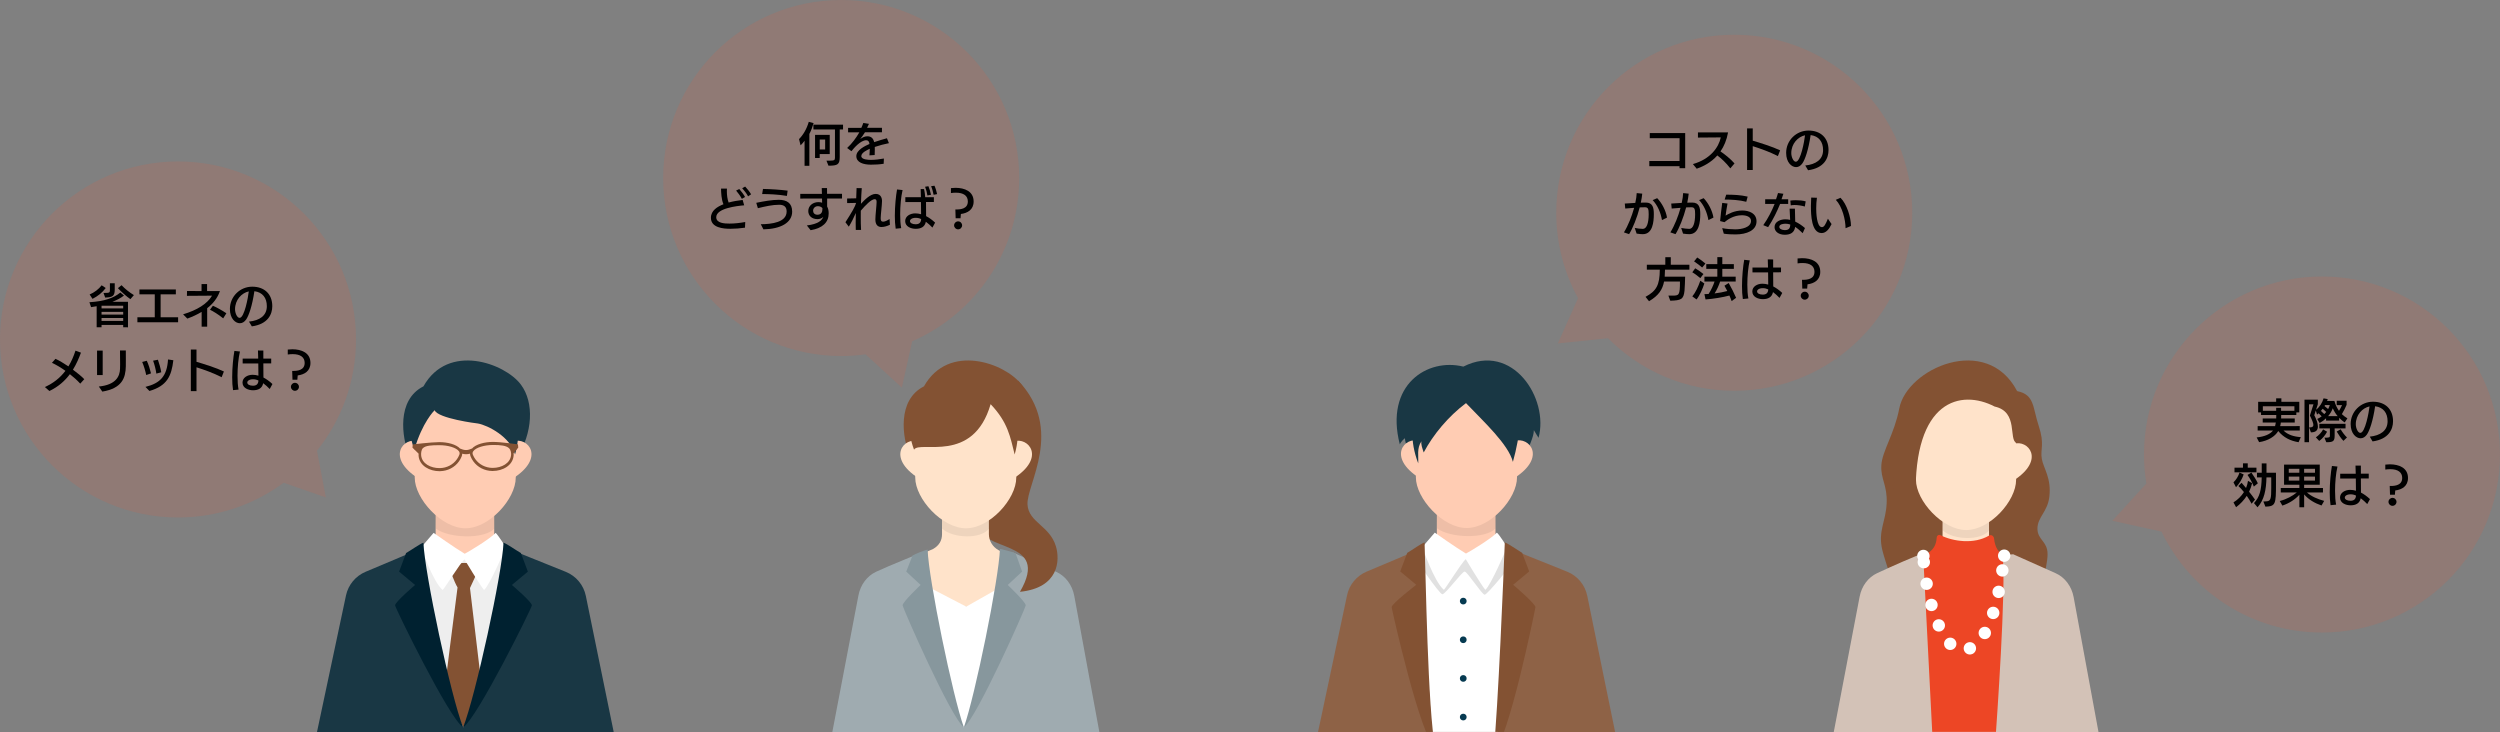 <?xml version="1.0" encoding="utf-8"?>
<!-- Generator: Adobe Illustrator 24.2.1, SVG Export Plug-In . SVG Version: 6.00 Build 0)  -->
<!DOCTYPE svg PUBLIC "-//W3C//DTD SVG 1.1//EN" "http://www.w3.org/Graphics/SVG/1.1/DTD/svg11.dtd">
<svg version="1.1" id="レイヤー_1" xmlns:x="http://ns.adobe.com/Extensibility/1.0/" xmlns:i="http://ns.adobe.com/AdobeIllustrator/10.0/" xmlns:graph="http://ns.adobe.com/Graphs/1.0/"
	 xmlns="http://www.w3.org/2000/svg" xmlns:xlink="http://www.w3.org/1999/xlink" x="0px" y="0px" viewBox="0 0 807.52 236.44"
	 style="enable-background:new 0 0 807.52 236.44;" xml:space="preserve">
<rect x="0" y="0" width="807.52" height="236.44" fill="#808080" stroke="none"/>
<style type="text/css">
	.st0{opacity:0.15;fill:#EF583A;}
	.st1{fill:#FFCCB3;}
	.st2{opacity:0.07;}
	.st3{fill:#193744;}
	.st4{fill:#EEEEEE;}
	.st5{fill:#835233;}
	.st6{fill:#FFFFFF;}
	.st7{fill:#002130;}
	.st8{fill:#8E6246;}
	.st9{opacity:0.12;}
	.st10{fill:#063A51;}
	.st11{clip-path:url(#SVGID_2_);fill:#835233;}
	.st12{fill:#9FABB0;}
	.st13{fill:#FFE3CA;}
	.st14{fill:#87979D;}
	.st15{fill:#D3C2B7;}
	.st16{fill:#ED4625;}
	.st17{fill:none;stroke:#FFFFFF;stroke-width:4;stroke-linecap:round;stroke-linejoin:round;}
	.st18{fill:none;stroke:#FFFFFF;stroke-width:4;stroke-linecap:round;stroke-linejoin:round;stroke-dasharray:0,7.031;}
</style>
<path class="st0" d="M102.38,145.58c7.89-9.84,12.62-22.33,12.62-35.93c0-31.76-25.74-57.5-57.5-57.5S0,77.89,0,109.65
	s25.74,57.5,57.5,57.5c12.78,0,24.58-4.17,34.12-11.22l13.64,4.75L102.38,145.58z"/>
<path class="st0" d="M329.21,57.5c0-31.76-25.74-57.5-57.5-57.5s-57.5,25.74-57.5,57.5c0,31.76,25.74,57.5,57.5,57.5
	c2.67,0,5.3-0.2,7.87-0.55l11.73,10.76l3.33-14.97C314.98,101.38,329.21,81.1,329.21,57.5z"/>
<path class="st0" d="M560.18,11.22c-31.76,0-57.5,25.74-57.5,57.5c0,10,2.56,19.4,7.04,27.59l-6.53,14.62l16.2-1.68
	c10.42,10.48,24.84,16.97,40.78,16.97c31.76,0,57.5-25.74,57.5-57.5S591.94,11.22,560.18,11.22z"/>
<path class="st0" d="M750.02,89.31c-31.76,0-57.5,25.74-57.5,57.5c0,3.2,0.27,6.33,0.77,9.39l-10.99,12.01l15.87,3.5
	c9.28,19.29,29.01,32.6,51.84,32.6c31.76,0,57.5-25.74,57.5-57.5C807.52,115.05,781.78,89.31,750.02,89.31z"/>
<g>
	<g>
		<path class="st1" d="M174.24,182.54l1,10.53l-50.07-0.62l0.89-9.72l10.93-5.07c2.31-1.07,3.72-3.01,3.72-5.1v-10.79h18.93v10.75
			c0,2.12,1.45,4.07,3.8,5.14L174.24,182.54z"/>
		<path class="st2" d="M140.45,160.23l0.33,10.53c4.35,3.16,15.5,3.45,18.85,0.05c0.11-3.26,0-9.72,0-9.72"/>
		<g>
			<path class="st3" d="M136.78,124.79c7.93-14.15,26.26-7.5,31.45-0.59c4.44,5.92,3.77,15.64-1.18,23.63
				c-4.53,0.62-33.78,2.01-34.9-0.73C129.78,141.28,128.05,129.21,136.78,124.79z"/>
			<path class="st1" d="M135.04,142.56c-4.68-1.52-10.57,5.18,0.1,11.99"/>
			<path class="st1" d="M165.78,142.56c4.68-1.52,10.57,5.18-0.1,11.99"/>
			<path class="st1" d="M133.96,139.38c0,0,0,12.36,0,14.9c0,6.82,8.67,16.36,16.38,16.36s16.25-9.45,16.25-16.36
				c0-2.27,0-12.41,0-14.9c0-8.18-7.9-15.13-16.25-15.13C143.66,124.25,133.96,129.84,133.96,139.38z"/>
			<path class="st3" d="M140.39,132.5c1.02,2.66,13.7,4.29,13.97,4.29c3.2,0.55,10.57,4.36,12,10.02c1.16-4.16,1.02-6.48,0.89-9.2
				c-0.14-2.73-4.84-13.91-15.88-13.91c-11.04,0-23.04,7.02-17.52,21.54C136.37,136.45,140.26,132.63,140.39,132.5z"/>
		</g>
		<path class="st3" d="M149.4,179.95c0,0-13.98-2.63-14.36-2.44c-2.69,1.19-11.3,4.81-16.95,7.18c-3.23,1.36-5.6,4.21-6.33,7.64
			l-9.37,44.11h95.84l-9-43.96c-0.72-3.52-3.16-6.44-6.49-7.78l-15.39-6.19L149.4,179.95z"/>
		<path class="st4" d="M150.45,179.95l-15.22-2.97c0,0,2.11,33.51,14.36,57.97c7.28-13.64,16.85-43.42,14.36-57.68
			C155.52,179.19,150.45,179.95,150.45,179.95z"/>
		<path class="st5" d="M144.92,182.95c0,0,1.87,5.22,2.87,6.8c-0.67,4.79-4.21,33.22-4.21,33.22l6.05,11.97l6.11-11.97l-3.93-33.03
			l3.26-7.08C152.12,181.53,147.79,181.41,144.92,182.95z"/>
		<path class="st6" d="M136.04,176.79l4.02-4.67c0,0,6.89,4.88,10.05,6.75c1.47-0.75,8.26-4.88,9.98-6.75
			c0.88,0.76,3.3,4.67,3.3,4.67s-5.31,12.49-7.04,13.79c-1.36-1.6-6.32-9.91-6.32-9.91c-1.44,1.29-6.15,8.98-7.04,9.91
			C139.85,188,136.04,176.79,136.04,176.79z"/>
		<path class="st7" d="M136.77,175.28c0.37,9.71,8.8,49.49,12.82,59.68c-4.74-3.3-21.83-38.39-21.97-39.4s6.46-6.61,6.46-6.61
			l-5.17-4.31l2.26-6C133.03,177.55,135.49,175.77,136.77,175.28z"/>
		<path class="st7" d="M162.64,175.28c-0.37,9.71-9.03,49.49-13.05,59.68c4.74-3.3,22.07-38.39,22.21-39.4
			c0.14-1.01-6.46-6.61-6.46-6.61l5.17-4.31l-2.26-6C166.39,177.55,163.92,175.77,162.64,175.28z"/>
		<path class="st5" d="M167.4,144.57l-0.09-1.04c0,0-5.57-0.8-8.13-0.79c-2.5,0.01-5.51,0.7-6.78,2.21l-0.04-0.06
			c-0.72,0.35-1.33,0.48-1.83,0.48c-0.5,0-1.11-0.12-1.83-0.47l-0.03,0.07c-1.28-1.5-4.29-2.17-6.79-2.16
			c-2.56,0.01-8.54,0.73-8.54,0.73l-0.12,1.04l1.99,1.96c-0.02,0.22-0.03,0.44-0.01,0.66c0.27,3.29,3.61,5.01,6.76,5
			c0.09,0,0.17,0,0.26-0.01c0.59-0.02,1.17-0.1,1.72-0.24c2.37-0.6,4.25-2.23,5.16-4.48c0.13-0.31,0.19-0.62,0.19-0.92
			c0.46,0.12,0.88,0.17,1.26,0.17c0.38,0,0.8-0.06,1.26-0.18c0,0.3,0.07,0.61,0.2,0.92c0.93,2.24,2.82,3.86,5.19,4.44
			c0.56,0.14,1.14,0.22,1.73,0.23c0.09,0,0.17,0,0.26,0c3.15-0.01,6.47-1.75,6.72-5.04c0.02-0.23,0.01-0.45-0.02-0.66L167.4,144.57z
			 M148.36,146.93c-0.82,2.03-2.52,3.51-4.64,4.05c-0.5,0.13-1.03,0.2-1.56,0.22l-0.23,0c-2.76,0.01-5.67-1.41-5.9-4.15
			c-0.06-0.67,0.06-1.76,0.52-2.24c0.92-0.95,2.95-1,5.31-1.01c2.87-0.01,5.55,0.81,6.37,1.95
			C148.5,146.12,148.54,146.49,148.36,146.93z M159.21,151.13l-0.23,0c-0.53-0.01-1.06-0.08-1.56-0.21
			c-2.13-0.52-3.83-1.99-4.67-4.01c-0.18-0.43-0.14-0.81,0.13-1.18c0.82-1.15,3.49-1.99,6.36-2c2.35-0.01,4.33,0.16,5.25,1.11
			c0.47,0.47,0.65,1.42,0.6,2.1C164.87,149.68,161.97,151.12,159.21,151.13z"/>
	</g>
	<g>
		<path class="st1" d="M497.68,182.46l1.01,10.55l-50.14-0.62l0.89-9.73l10.94-5.08c2.31-1.07,3.73-3.01,3.73-5.11v-10.81h18.95
			v10.77c0,2.12,1.45,4.08,3.8,5.14L497.68,182.46z"/>
		<path class="st2" d="M463.84,160.13l0.34,10.55c4.36,3.16,15.52,3.45,18.87,0.05c0.11-3.26,0-9.73,0-9.73"/>
		<g>
			<path class="st3" d="M472.67,118.42c-11.5-2.88-25.5,5.75-20.52,25.12c0.38-0.96,1.63-2.01,1.63-2.01
				c0.46,4.1,3.74,9.01,3.74,9.01s34.8-1.01,35.44-3.56c0.64-2.55,2.49-5.68,2.49-8.04c0.73,1.27,1.16,1.88,1.51,2.49
				C500.42,128.68,488.51,110.37,472.67,118.42z"/>
			<path class="st1" d="M458.43,142.43c-4.68-1.53-10.59,5.19,0.1,12.01"/>
			<path class="st1" d="M489.21,142.43c4.68-1.53,10.59,5.19-0.1,12.01"/>
			<path class="st1" d="M457.34,139.24c0,0,0,12.38,0,14.93c0,6.83,8.68,16.38,16.4,16.38c7.72,0,16.27-9.47,16.27-16.38
				c0-2.28,0-12.42,0-14.93c0-8.19-7.91-15.15-16.27-15.15C467.06,124.09,457.34,129.69,457.34,139.24z"/>
			<path class="st3" d="M459.87,146.15c3.06-5.79,7.98-11.67,13.66-15.94c5.66,5.94,13.71,13.32,15.15,18.98
				c1.16-4.16,2.14-9,2-11.73c-0.14-2.73-4.85-13.82-15.9-13.92c-15.24-0.14-22.21,11.59-16.68,26.13c0.14-2.3-0.53-4.91,1.05-7.14
				C458.93,143.54,459.4,144.71,459.87,146.15z"/>
		</g>
		<path class="st8" d="M472.8,179.88c0,0-14-2.64-14.38-2.44c-2.69,1.19-11.32,4.81-16.98,7.19c-3.24,1.36-5.61,4.22-6.33,7.65
			l-9.38,44.18h95.97l-9.01-44.02c-0.72-3.52-3.16-6.45-6.5-7.79l-15.41-6.19L472.8,179.88z"/>
		<path class="st6" d="M473.85,179.88l-15.24-2.97l3.85,59.5h21.36c0,0,5.08-50.52,3.56-59.21
			C478.93,179.11,473.85,179.88,473.85,179.88z"/>
		<path class="st9" d="M456.7,179.73c0,0,8.2,12.22,9.2,12.22s6.33-7.33,7.19-7.33c0.86,0,5.61,7.48,6.47,7.48
			c0.86,0,8.63-9.64,9.06-10.35s-3.16-5.75-3.16-5.75l-11.61,3.88L463.03,177L456.7,179.73z"/>
		<path class="st6" d="M459.42,176.71l4.03-4.67c0,0,6.9,4.89,10.07,6.76c1.47-0.76,8.27-4.89,9.99-6.76
			c0.88,0.76,3.31,4.67,3.31,4.67s-5.32,12.51-7.05,13.81c-1.37-1.61-6.33-9.92-6.33-9.92c-1.44,1.29-6.16,8.99-7.05,9.92
			C463.23,187.93,459.42,176.71,459.42,176.71z"/>
		<circle class="st10" cx="472.64" cy="194.16" r="1.08"/>
		<circle class="st10" cx="472.64" cy="206.65" r="1.08"/>
		<circle class="st10" cx="472.64" cy="219.14" r="1.08"/>
		<circle class="st10" cx="472.64" cy="231.62" r="1.08"/>
		<g>
			<defs>
				<rect id="SVGID_1_" x="448.54" y="173.16" width="48.28" height="63.25"/>
			</defs>
			<clipPath id="SVGID_2_">
				<use xlink:href="#SVGID_1_"  style="overflow:visible;"/>
			</clipPath>
			<path class="st11" d="M460.15,175.19c0.37,9.72,1.01,54.44,3.45,66.38c-4.75-3.31-13.95-44.44-14.09-45.44
				c-0.14-1.01,7.95-7.24,7.95-7.24l-5.18-4.31l2.27-6C456.41,177.47,458.87,175.68,460.15,175.19z"/>
			<path class="st11" d="M486.06,175.19c-0.37,9.72-2.18,53.87-3.62,67.68c4.75-3.31,13.37-45.73,13.52-46.74
				c0.14-1.01-7.2-7.24-7.2-7.24l5.18-4.31l-2.27-6C489.81,177.47,487.34,175.68,486.06,175.19z"/>
		</g>
	</g>
	<g>
		<path class="st12" d="M311.15,179.95c0,0-12.88-1.84-13.23-1.65c-2.42,1.19-9.87,4.02-14.95,6.39c-2.91,1.36-5.04,4.21-5.69,7.64
			l-8.43,44.11h86.25l-8.1-43.96c-0.65-3.52-2.84-6.44-5.84-7.78l-13.85-6.19L311.15,179.95z"/>
		<path class="st5" d="M328.87,122.94c15.08,15.8,2.58,33.61,3.02,40.07c0.39,5.8,7.18,6.75,9.19,13.5
			c1.32,4.44,1.01,13.36-11.63,14.65c10.2-17.52-13.21-12.21-13.79-22.26"/>
		<path class="st13" d="M325.71,179.45l-3.3,16.8l-22.69-0.5l-2.23-16.73l3.95-1.72c1.85-1.07,2.84-2.65,2.84-4.74v-10.79h15.14
			v10.75c0,2.12,1.16,4.07,3.04,5.14L325.71,179.45z"/>
		<path class="st6" d="M312.1,195.94l-13.7-7.11c0,0,1.9,27.34,12.93,46.13c6.55-10.48,12.93-45.91,12.93-45.91L312.1,195.94z"/>
		<path class="st14" d="M299.63,177.51c0.33,9.71,8.08,47.25,11.7,57.44c-4.27-3.3-19.65-38.39-19.78-39.4
			c-0.13-1.01,5.82-6.61,5.82-6.61l-4.65-4.31l2.04-5.21C296.06,178.78,298.05,177.94,299.63,177.51z"/>
		<path class="st14" d="M322.99,177.3c-0.33,9.71-8.04,47.46-11.66,57.66c4.27-3.3,19.86-38.39,19.99-39.4s-5.82-6.61-5.82-6.61
			l4.65-4.31l-2.07-5.84C326.65,178.04,324.28,177.66,322.99,177.3z"/>
		<path class="st2" d="M304.07,160.23l0.27,10.53c3.48,3.16,12.4,3.45,15.08,0.05c0.09-3.26,0-9.72,0-9.72"/>
		<path class="st5" d="M298.45,124.79c7.93-14.15,26.26-7.5,31.45-0.59c4.44,5.92,4.22,17.31-0.73,25.31
			c-4.53,0.62-34.23,0.34-35.35-2.4C291.44,141.28,289.72,129.21,298.45,124.79z"/>
		<path class="st13" d="M296.71,142.56c-4.68-1.52-10.57,5.18,0.1,11.99"/>
		<path class="st13" d="M327.45,142.56c4.68-1.52,10.57,5.18-0.1,11.99"/>
		<path class="st13" d="M295.63,139.38c0,0,0,12.36,0,14.9c0,6.82,8.67,16.36,16.38,16.36s16.25-9.45,16.25-16.36
			c0-2.27,0-12.41,0-14.9c0-8.18-7.9-15.13-16.25-15.13C305.33,124.25,295.63,129.84,295.63,139.38z"/>
		<path class="st5" d="M319.98,130.55c5.65,5.94,6.33,10.6,7.77,16.26c1.16-4.16,1.02-6.48,0.89-9.2
			c-0.14-2.73-4.84-13.91-15.88-13.91c-11.04,0-23.04,7.02-17.52,21.54C297.05,142.14,314.32,150.08,319.98,130.55z"/>
	</g>
	<g>
		<path class="st5" d="M651.55,126.33c5.7,1.14,4.98,5.27,6.98,11.25c1.99,5.98,0.43,7.55,1,10.68s3.14,6.16,2.42,12.24
			c-0.57,4.84-3.84,6.55-3.84,10.25s3.27,3.99,3.27,8.26s-2.99,14.67-4.13,16.94s-45.28,0.14-45.28-3.27s-3.15-11.49-3.99-15.09
			c-1.42-6.12,1.14-8.97,1.42-14.95c0.28-5.98-1.99-7.83-1.71-12.39c0.28-4.56,4.22-10.13,5.79-18.32
			C615.95,119.02,641.67,107.54,651.55,126.33z"/>
		<path class="st13" d="M654.04,183l0.8,10.44l-39.71-0.62l0.71-9.63l8.67-5.03c1.83-1.06,2.95-2.98,2.95-5.06v-10.7h15.01v10.66
			c0,2.1,1.29,4.57,3.15,5.62L654.04,183z"/>
		<path class="st2" d="M627.24,160.88l0.27,10.44c3.45,3.13,12.29,3.42,14.95,0.05c0.09-3.23,0-9.63,0-9.63"/>
		<path class="st1" d="M619.94,143.37c-4.64-1.51-10.48,5.14,0.1,11.89"/>
		<path class="st13" d="M650.42,143.37c4.64-1.51,10.48,5.14-0.1,11.89"/>
		<path class="st13" d="M618.87,140.21c0,0,0,12.25,0,14.78c0,6.76,8.6,16.22,16.24,16.22s16.11-9.37,16.11-16.22
			c0-2.25,0-12.3,0-14.78c0-8.11-7.83-15-16.11-15C628.49,125.21,618.87,130.75,618.87,140.21z"/>
		<path class="st15" d="M634.26,180.44c0,0-12.42-1.99-12.76-1.8c-2.8,0.9-10.14,4.15-15.18,6.5c-2.89,1.34-4.99,4.17-5.64,7.57
			l-8.36,43.74h85.51l-8.03-43.58c-0.64-3.49-2.82-6.38-5.79-7.71l-13.73-6.13L634.26,180.44z"/>
		<path class="st16" d="M621.7,179.49c0.05-0.74,3.61-1.17,3.87-5.83c0.04-0.66,0.66-1.07,1.19-0.8c4.07,2.06,10.85,3.02,15.71,0.14
			c0.69-0.41,1.54,0.1,1.63,0.97c0.3,2.82,1.36,4.5,3.3,5.47c0.68,4.08-10.34,9.16-13.16,8.4
			C631.44,187.08,621.28,185.85,621.7,179.49z"/>
		<path class="st16" d="M634.99,179.92l-13.8-0.84l2.93,57.31h20.6c0,0,3.48-48.25,2.1-57.03
			C639.3,181.26,634.99,179.92,634.99,179.92z"/>
		<g>
			<g>
				<line class="st17" x1="621.27" y1="179.58" x2="621.27" y2="179.58"/>
				<path class="st18" d="M621.4,181.58c1.13,13.86,6.42,28.38,12.4,28.38c6.16,0,11.13-9.28,13.46-29.47"/>
				<line class="st17" x1="647.37" y1="179.49" x2="647.37" y2="179.49"/>
			</g>
		</g>
		<path class="st5" d="M644.29,131.32c-10.87-5.65-26.25-2.23-25.49,29.47c0.47,19.51-9.82,8.69-7.69,1.57
			c2.14-7.12-1.85-20.93,2.99-27.34c4.84-6.41,15.23-15.52,22.07-13.81c6.83,1.71,11.25,5.84,13.38,8.83
			c2.14,2.99,6.98,13.67,5.13,13.24c-2.28-0.57-3.27-0.14-3.27-0.14C648.63,142.07,652.12,133.03,644.29,131.32z"/>
	</g>
</g>
<g>
	<g>
		<path d="M39.79,105.72v-0.76H32.8v0.76h-1.58v-6.81c-0.61,0.12-1.21,0.22-1.8,0.3l-0.54-1.59c4.91-0.3,7.89-1.38,9.99-3.13
			l1.18,0.97c-0.96,0.78-2.29,1.46-3.76,2.03h5.05v8.23H39.79z M28.95,95.12c1.51-0.62,3.01-1.77,3.88-2.97l1.32,0.88
			c-1.11,1.5-2.49,2.59-4.27,3.5L28.95,95.12z M39.79,98.76H32.8v0.86h6.99V98.76z M39.79,100.73H32.8v0.89h6.99V100.73z
			 M39.79,102.72H32.8v0.95h6.99V102.72z M33.43,94.62c1.89,0,2.07-0.04,2.07-0.9V91.5h1.56v2.06c0,1.93-0.57,2.5-3.09,2.55
			L33.43,94.62z M42.12,96.63c-1.32-0.93-2.82-2.25-4.03-3.55l1.17-0.96c1.14,1.2,2.55,2.33,3.99,3.2L42.12,96.63z"/>
		<path d="M44.38,104.09v-1.62l5.61,0.02v-7.42l-4.95,0.01V93.5H56.8v1.58l-4.92-0.01v7.42l5.65-0.02v1.62H44.38z"/>
		<path d="M65.13,105.51v-4.77c-1.42,0.85-2.99,1.58-4.62,2.17l-1.37-1.38c4.58-1.38,7.79-3.39,9.36-6.03l-8.12,0.06L60.41,94
			l4.69,0.01v-2.26h1.79v2.26h4.15c-0.81,2.36-2.31,4.14-4.12,5.54v5.97H65.13z M72.09,102.83c-1.61-1.32-3.29-2.31-4.26-2.78
			l0.94-1.29c1.04,0.42,3.18,1.62,4.35,2.43L72.09,102.83z"/>
		<path d="M80.43,103.88c3.39-0.34,5.76-1.89,5.76-4.98c0-2.66-1.35-4.49-4.02-4.84c-0.72,4.86-1.82,7.92-2.66,9.13
			c-0.57,0.81-1.26,1.22-2.04,1.22c-1.41,0-3.21-1.46-3.21-4.61c0-4.02,3.27-7.2,7.21-7.2c3.9,0,6.48,2.34,6.48,6.31
			c0,2.55-1.35,5.79-6.61,6.51L80.43,103.88z M77.4,102.67c1.53,0,2.76-6.66,2.96-8.55c-2.32,0.5-4.44,2.75-4.44,5.77
			c0,1.25,0.67,2.78,1.46,2.78H77.4z"/>
		<path d="M25.92,123.92c-0.95-1.04-2.1-2.09-3.35-3.06c-1.54,2.07-3.63,4.01-6.61,5.44l-1.47-1.29c2.64-1.17,4.86-2.88,6.64-5.23
			c-1.44-1.04-2.96-1.94-4.35-2.59l1.14-1.29c1.16,0.52,2.67,1.44,4.18,2.44c0.9-1.46,1.65-3.13,2.28-5.08l1.77,0.65
			c-0.64,1.72-1.44,3.64-2.59,5.5c1.47,1.08,2.82,2.19,3.66,3.07L25.92,123.92z"/>
		<path d="M31.35,121.16v-7.92h1.82v7.92H31.35z M31.92,124.85c5.5-0.54,6.79-3.27,6.85-5.73c0.02-0.45,0.03-0.93,0.03-1.41
			c0-1.72-0.04-3.67-0.04-4.5h1.88c0,0.35,0.01,1.68,0.01,3.08c0,0.69,0,1.39-0.01,2c-0.06,3.75-1.2,7.14-7.59,8.2L31.92,124.85z"/>
		<path d="M47.23,121.14c-0.27-1.33-0.78-3.01-1.3-4.23l1.49-0.38c0.52,1.11,1.06,2.78,1.36,4.07L47.23,121.14z M55.99,116.36
			c-0.6,5.11-2.02,8.28-7.72,9.93c-0.08-0.08-1.29-1.32-1.29-1.32c4.83-1.2,6.97-3.51,7.29-8.86L55.99,116.36z M50.5,120.68
			c-0.15-1.2-0.6-3-1.05-4.18l1.56-0.3c0.43,1.16,0.88,2.83,1.08,4.05L50.5,120.68z"/>
		<path d="M71.59,121.85c-2.54-1.32-5.68-2.44-8.12-3.21v7.71l-1.83-0.01v-13.43h1.83v3.96c2.01,0.57,6.48,1.98,8.85,3.12
			L71.59,121.85z"/>
		<path d="M75.27,126.02c-0.19-1.21-0.27-2.67-0.27-4.17c0-3.1,0.34-6.45,0.71-8.5l1.79,0.19c-0.51,2.16-0.78,5.15-0.78,7.83
			c0,1.71,0.1,3.29,0.34,4.47L75.27,126.02z M87.12,125.66c-0.64-0.68-1.36-1.33-2.11-1.88c-0.33,1.67-1.61,2.28-3.29,2.28
			c-1.5,0-3.39-0.71-3.39-2.49c0-1.58,1.59-2.51,3.25-2.51c0.66,0,1.26,0.1,1.89,0.28l-0.04-3.94h-5.05v-1.56h5.02
			c-0.03-1-0.04-1.94-0.08-2.63l1.74,0.01v2.61h2.54v1.54l-2.54,0.01l0.03,4.56c0.9,0.46,1.88,1.14,2.91,2.1L87.12,125.66z
			 M81.73,122.51c-1.21,0-1.86,0.53-1.86,1.04c0,0.63,0.76,1.04,1.84,1.04c1.13,0,1.72-0.54,1.77-1.68
			C82.92,122.64,82.36,122.51,81.73,122.51z"/>
		<path d="M94.47,122.63l-0.09-2.82h0.34c1.42,0,3.69-0.24,3.69-2.59c0-1.84-1.4-2.83-3.84-2.83c-0.5,0-1.04,0.03-1.62,0.12v-1.6
			c0.48-0.06,0.97-0.09,1.48-0.09c2.91,0,5.85,1.11,5.85,4.41c0,2.67-1.98,3.76-4.12,4.04l-0.11,1.38H94.47z M95.26,126.23
			c-0.71,0-1.29-0.58-1.29-1.29c0-0.72,0.58-1.29,1.29-1.29c0.72,0,1.3,0.57,1.3,1.29C96.57,125.64,95.98,126.23,95.26,126.23z"/>
	</g>
</g>
<g>
	<g>
		<path d="M259.88,53.53v-8.08c-0.41,0.58-0.84,1.08-1.29,1.49l-0.5-2.01c1.37-1.38,2.49-3.3,3.15-5.58l1.56,0.41
			c-0.36,1.25-0.81,2.44-1.37,3.5v10.29H259.88z M266.95,51.89h1.17c1.35-0.03,1.58-0.15,1.58-0.95v-9.13h-6.96v-1.54h9.57v1.54
			h-1.07v8.88c0,2.47-0.67,2.83-3.64,2.83L266.95,51.89z M264.77,49.77v1.26h-1.5v-7.46h4.74v6.2H264.77z M266.53,45.07h-1.75v3.21
			h1.75V45.07z"/>
		<path d="M285.43,52.9c-1.32,0.21-2.75,0.29-4.13,0.29c-2.47,0-4.7-0.74-4.7-2.76c0-1.96,2.79-3.3,4.25-3.93
			c-0.1-0.75-0.38-1.2-1.06-1.2c-1.82,0-3.99,2.55-4.77,3.54l-1.39-1.04c1.56-1.41,2.97-3.34,3.94-5.05h-3.63v-1.46h4.28
			c0.27-0.58,0.48-1.13,0.63-1.58l1.83,0.29c-0.18,0.43-0.39,0.87-0.6,1.27h4.8v1.46h-5.49c-0.48,0.79-1.04,1.56-1.53,2.17
			c0.71-0.48,1.41-0.88,2.29-0.88c1.17,0,1.92,0.58,2.21,1.89c1.54-0.54,2.8-0.88,4.13-1.26l0.64,1.59
			c-1.42,0.29-3.09,0.71-4.57,1.22c0.01,0.28,0.01,0.57,0.01,0.87c0,0.54-0.01,1.13-0.04,1.74l-1.7,0.11
			c0.05-0.65,0.11-1.4,0.11-2.12c-0.72,0.33-2.73,1.21-2.73,2.35c0,1.17,2.31,1.23,3.1,1.23c1.32,0,2.77-0.17,4.2-0.44L285.43,52.9z
			"/>
		<path d="M240.64,73.54c-1.58,0.23-3.13,0.36-4.72,0.36c-2.24,0-6.29-0.3-6.29-3.55c0-2.36,2.12-3.62,4.05-4.37
			c-0.69-1.59-0.75-3.81-0.78-5.07h1.91c-0.01,0.27-0.03,0.55-0.03,0.84c0,1.25,0.17,2.61,0.57,3.67c1.41-0.39,2.97-0.66,4.53-0.84
			l0.5,1.74c-2.37,0.2-9.03,0.95-9.03,3.84c0,1.94,2.66,2.06,4.29,2.06c1.71,0,3.4-0.21,5.08-0.51L240.64,73.54z M239.63,64.23
			c-0.44-0.85-1.32-2.07-1.86-2.67l1-0.52c0.5,0.55,1.46,1.77,1.89,2.59L239.63,64.23z M241.64,63.42
			c-0.42-0.81-1.29-1.96-1.91-2.63l0.96-0.53c0.56,0.57,1.47,1.7,1.92,2.5L241.64,63.42z"/>
		<path d="M255.88,68.34c0,3.63-3.78,5.64-9.29,5.74l-0.85-1.65c3.57-0.03,8.35-0.62,8.35-4.13c0-1.59-0.96-2.16-2.43-2.16
			c-2.16,0-4.5,0.53-6.86,1.11l-0.52-1.74c2.5-0.51,5.02-0.97,7.3-0.97c2.53,0,4.29,1.04,4.29,3.78V68.34z M254.18,63.28
			c-2.88-0.5-6.04-0.6-8-0.6l0.27-1.65c2.35,0.04,5.67,0.25,7.96,0.55L254.18,63.28z"/>
		<path d="M260.62,72.82c3.75-0.45,4.92-1.7,5.31-2.77c-0.51,0.51-1.17,0.73-1.88,0.73c-1.71,0-2.97-1-2.97-2.61
			c0-1.77,1.56-2.87,3.22-2.88c0.44,0,0.84,0.03,1.25,0.19c0-0.22-0.01-1.13-0.03-1.35l-7.03,0.01v-1.51l7-0.01
			c-0.02-0.69-0.03-1.32-0.06-1.88h1.71c0,0.57,0.01,1.2,0.01,1.86h4.83v1.52l-4.8,0.01c0,0.78,0,1.89-0.01,2.58
			c0.39,0.66,0.5,1.44,0.5,2.25c0,2.79-1.89,4.74-5.83,5.4L260.62,72.82z M265.66,67.24c-0.34-0.42-0.87-0.64-1.5-0.64
			c-0.84,0-1.52,0.63-1.52,1.47c0,0.67,0.46,1.29,1.38,1.29c1.31,0,1.63-0.93,1.63-1.92V67.24z"/>
		<path d="M284.75,73.33c-1.31,0-2-0.82-2-2.46c0-1.26,0.4-4.63,0.4-5.61c0-0.51-0.09-0.93-0.61-0.93c-1.14,0-3.15,2.14-4.5,3.73
			c-0.01,0.33-0.01,1.5-0.01,1.8c0,1.56,0.01,3.08,0.1,4.4l-1.71,0.01c-0.01-0.71-0.03-1.47-0.03-2.29c0-1,0.02-2.1,0.04-3.18
			c-0.6,1.39-1.35,2.94-2.26,4.42l-1.09-1.44c2.13-3.31,3.18-5.14,3.45-6.24l-2.9,0.06l-0.01-1.48l2.94-0.06
			c0.03-1.3,0.08-2.46,0.12-3.31l1.68,0.03c-0.09,1.17-0.21,3.01-0.27,5.05c1.11-1.19,2.99-3.2,4.77-3.2c1.85,0,2.04,1.7,2.04,2.25
			c-0.01,1.46-0.43,4.48-0.43,5.56c0,0.69,0.1,1.16,0.81,1.16h0.03c0.58,0,1.5-0.5,2.02-0.86l0.12,1.86
			c-0.85,0.43-1.89,0.72-2.64,0.72H284.75z"/>
		<path d="M289.31,73.87c-0.19-1.21-0.27-2.67-0.27-4.17c0-3.1,0.34-6.45,0.71-8.5l1.79,0.19c-0.51,2.16-0.78,5.15-0.78,7.83
			c0,1.71,0.1,3.29,0.34,4.47L289.31,73.87z M301.18,73.51c-0.65-0.68-1.37-1.33-2.12-1.88c-0.33,1.67-1.6,2.28-3.29,2.28
			c-1.5,0-3.39-0.71-3.39-2.49c0-1.58,1.59-2.5,3.25-2.5c0.66,0,1.26,0.1,1.89,0.28l-0.04-3.94h-5.05V63.7h5.03
			c-0.03-1-0.04-1.94-0.08-2.63h1.08c0.19,0.61,0.38,2.22,0.39,2.63h2.8v1.54l-2.54,0.01l0.03,4.56c0.9,0.46,1.88,1.14,2.91,2.1
			L301.18,73.51z M295.79,70.36c-1.21,0-1.86,0.53-1.86,1.04c0,0.63,0.76,1.04,1.84,1.04c1.13,0,1.73-0.54,1.77-1.68
			C296.98,70.49,296.42,70.36,295.79,70.36z M299.56,63.14c-0.12-0.85-0.44-2.08-0.75-2.82l1.08-0.17c0.3,0.67,0.66,1.93,0.83,2.77
			L299.56,63.14z M301.57,62.92c-0.17-0.79-0.45-1.96-0.81-2.78l1.08-0.15c0.34,0.71,0.69,1.9,0.85,2.71L301.57,62.92z"/>
		<path d="M308.68,70.48l-0.09-2.82h0.34c1.42,0,3.69-0.24,3.69-2.59c0-1.84-1.4-2.83-3.84-2.83c-0.5,0-1.04,0.03-1.62,0.12v-1.6
			c0.48-0.06,0.97-0.09,1.48-0.09c2.91,0,5.85,1.11,5.85,4.41c0,2.67-1.98,3.76-4.12,4.04l-0.11,1.38H308.68z M309.47,74.08
			c-0.71,0-1.29-0.58-1.29-1.29c0-0.72,0.58-1.29,1.29-1.29c0.72,0,1.3,0.57,1.3,1.29C310.78,73.49,310.19,74.08,309.47,74.08z"/>
	</g>
</g>
<g>
	<g>
		<path d="M542.5,54.34v-0.66h-9.76V52h9.76l0.02-7.36h-9.63v-1.65h11.44v11.35H542.5z"/>
		<path d="M558.91,54.38c-1.41-1.83-2.89-3.19-4.2-4.17c-2.01,2.27-4.51,3.54-6.66,4.29l-1.23-1.5c5.7-1.62,8.34-5.43,9.01-8.62
			l-7.38,0.06v-1.67l9.73-0.01c-0.45,2.52-1.32,4.51-2.45,6.15c1.38,0.92,3.2,2.37,4.53,3.88L558.91,54.38z"/>
		<path d="M574.27,50.42c-2.54-1.32-5.68-2.44-8.12-3.21v7.71l-1.83-0.01V41.48h1.83v3.96c2.01,0.57,6.48,1.98,8.85,3.12
			L574.27,50.42z"/>
		<path d="M583.11,53.45c3.39-0.34,5.76-1.89,5.76-4.98c0-2.66-1.35-4.49-4.02-4.84c-0.72,4.86-1.82,7.92-2.66,9.13
			c-0.57,0.81-1.26,1.22-2.04,1.22c-1.41,0-3.21-1.46-3.21-4.61c0-4.02,3.27-7.2,7.21-7.2c3.9,0,6.48,2.34,6.48,6.31
			c0,2.55-1.35,5.79-6.61,6.51L583.11,53.45z M580.08,52.24c1.53,0,2.76-6.66,2.96-8.55c-2.32,0.5-4.44,2.75-4.44,5.77
			c0,1.25,0.67,2.78,1.46,2.78H580.08z"/>
		<path d="M530.59,75.64c-0.5,0-1.1-0.06-1.95-0.18l-0.6-1.83c0.87,0.15,1.74,0.3,2.62,0.3c1.2,0,1.88-1.8,1.88-4.72
			c0-1.69-0.17-2.26-1.2-2.26c-0.51,0-1.1,0.01-1.7,0.04c-0.85,3.27-2.24,6.75-3.43,8.64l-1.67-0.57c1.38-2.23,2.55-5.22,3.3-7.93
			c-1,0.06-2.04,0.15-2.87,0.23l-0.15-1.61c0.88-0.04,2.14-0.12,3.39-0.21c0.27-1.17,0.42-2.25,0.46-3.17l1.79,0.18
			c-0.08,0.87-0.24,1.86-0.46,2.91c0.55-0.03,1.09-0.03,1.62-0.03c2.24,0,2.58,1.65,2.58,3.72c0,2.52-0.36,6.49-3.55,6.49H530.59z
			 M536.83,71.09c-0.45-2.56-1.44-4.77-3.01-6.46l1.47-0.62c1.49,1.56,2.78,3.93,3.17,6.27L536.83,71.09z"/>
		<path d="M545.59,75.64c-0.5,0-1.1-0.06-1.95-0.18l-0.6-1.83c0.87,0.15,1.74,0.3,2.62,0.3c1.2,0,1.88-1.8,1.88-4.72
			c0-1.69-0.17-2.26-1.2-2.26c-0.51,0-1.1,0.01-1.7,0.04c-0.85,3.27-2.24,6.75-3.43,8.64l-1.67-0.57c1.38-2.23,2.55-5.22,3.3-7.93
			c-1,0.06-2.04,0.15-2.87,0.23l-0.15-1.61c0.88-0.04,2.14-0.12,3.39-0.21c0.27-1.17,0.42-2.25,0.46-3.17l1.79,0.18
			c-0.08,0.87-0.24,1.86-0.46,2.91c0.55-0.03,1.09-0.03,1.62-0.03c2.24,0,2.58,1.65,2.58,3.72c0,2.52-0.36,6.49-3.55,6.49H545.59z
			 M551.83,71.09c-0.45-2.56-1.44-4.77-3.01-6.46l1.47-0.62c1.49,1.56,2.78,3.93,3.17,6.27L551.83,71.09z"/>
		<path d="M556.29,73.69c1.33,0.27,2.94,0.39,4.23,0.39c2.02,0,5.07-0.6,5.07-2.73c0-1.35-1.53-1.82-2.94-1.82
			c-2.75,0-4.74,1.49-5.63,2.24l-1.41-0.36c0.15-1.81,0.45-4.09,0.68-5.87l1.71,0.2c-0.23,1.28-0.5,2.85-0.62,3.9
			c0.81-0.5,2.83-1.65,5.37-1.65c2.21,0,4.62,0.9,4.62,3.5c0,2.96-3.22,4.23-6.76,4.23c-1.17,0-2.56-0.04-3.81-0.24L556.29,73.69z
			 M564.06,65.18c-2.17-0.58-4.82-0.72-6.99-0.72l0.51-1.58c2.33,0,4.67,0.09,6.93,0.63L564.06,65.18z"/>
		<path d="M569.55,72.73c1.54-2.16,2.77-4.63,3.67-6.86h-3.06l0.01-1.51h3.5c0.27-0.72,0.46-1.41,0.64-2.01l1.74,0.24
			c-0.18,0.55-0.38,1.15-0.6,1.77h2.15v1.51h-2.61c-1,2.45-2.31,5.15-3.87,7.5L569.55,72.73z M582.28,75.32
			c-0.81-0.79-1.6-1.5-2.43-2.03c-0.24,1.88-1.61,2.54-3.34,2.54c-1.98,0-3.32-1.04-3.32-2.47c0-1.83,2.03-2.52,3.46-2.52
			c0.54,0,1.05,0.06,1.58,0.18c-0.03-1.14-0.12-2.46-0.17-3.62h1.71c0.04,1.35,0.09,2.79,0.1,4.18c1.1,0.51,2.16,1.23,3.15,2.08
			L582.28,75.32z M576.75,72.26c-0.5,0-2.02,0.09-2.02,1.02c0,0.64,0.83,1.05,1.79,1.05c1.32,0,1.71-0.6,1.75-1.81
			C577.77,72.35,577.27,72.26,576.75,72.26z M582.97,66.71c-0.99-0.3-2.23-0.49-3.31-0.49c-0.45,0-0.87,0.04-1.23,0.12l-0.14-1.55
			c0.48-0.07,1.11-0.12,1.77-0.12c1.08,0,2.28,0.1,3.19,0.38L582.97,66.71z"/>
		<path d="M591.61,72.38c-0.79,1.64-1.79,2.9-3.21,2.9c-3.33,0-3.46-5.94-3.46-8.73c0-0.92,0.03-1.83,0.09-2.73l1.85,0.06
			c-0.15,1.05-0.23,2.29-0.23,3.49c0,1.1,0.11,6,1.84,6c0.72,0,1.14-0.81,1.94-2.73L591.61,72.38z M596.13,73.72
			c-0.01-2.71-1.04-6.96-3.15-9.18l1.51-0.66c2.03,1.99,3.39,6.31,3.39,9.12L596.13,73.72z"/>
		<path d="M538.9,95.48c0.42,0.01,0.83,0.01,1.2,0.01c2.25-0.01,2.54-0.03,2.54-4.56h-5.13c-0.51,2.61-1.74,4.53-4.86,6.37
			l-1.13-1.42c3.5-1.9,4.58-3.78,4.61-8.77h-4.19v-1.59h5.97v-2.45h1.77v2.45h6.01v1.59h-7.88c-0.01,0.81-0.04,1.54-0.1,2.25h6.6
			c-0.04,1.17-0.08,3.43-0.2,4.56c-0.3,2.8-1.11,3.11-4.6,3.21L538.9,95.48z"/>
		<path d="M549.21,89.84c-0.54-0.48-1.73-1.4-2.58-1.89l0.94-1.29c0.79,0.45,2.07,1.35,2.66,1.85L549.21,89.84z M546.63,95.74
			c1-1.2,1.92-3.13,2.59-5.07l1.3,0.9c-0.54,1.68-1.5,3.88-2.52,5.16L546.63,95.74z M549.81,86.41c-0.57-0.51-1.75-1.42-2.61-1.98
			l1.02-1.26c0.81,0.49,2.04,1.42,2.65,1.96L549.81,86.41z M559.33,97.25c-0.18-0.53-0.43-1.16-0.72-1.79
			c-2.17,0.58-5.17,1.08-7.71,1.26l-0.36-1.71c0.42,0,0.87-0.02,1.35-0.05c0.84-1.29,1.53-2.8,1.93-4.03h-3.28v-1.56h4.17v-2.52
			h-3.57v-1.54h3.57v-2.25h1.61v2.25h3.73v1.54h-3.73v2.52h4.32v1.56h-5.02c-0.42,1.27-1.05,2.7-1.8,3.85
			c1.48-0.18,2.97-0.45,4.11-0.78c-0.31-0.64-0.64-1.24-0.92-1.71l1.37-0.88c0.87,1.52,1.7,3.17,2.4,4.79L559.33,97.25z"/>
		<path d="M562.95,96.59c-0.19-1.21-0.27-2.67-0.27-4.17c0-3.1,0.34-6.45,0.71-8.5l1.79,0.19c-0.51,2.16-0.78,5.15-0.78,7.83
			c0,1.71,0.1,3.29,0.34,4.47L562.95,96.59z M574.8,96.23c-0.64-0.68-1.36-1.33-2.11-1.88c-0.33,1.67-1.61,2.28-3.29,2.28
			c-1.5,0-3.39-0.71-3.39-2.49c0-1.58,1.59-2.5,3.25-2.5c0.66,0,1.26,0.1,1.89,0.28l-0.04-3.94h-5.05v-1.56h5.02
			c-0.03-1-0.04-1.94-0.08-2.63l1.74,0.01v2.61h2.54v1.54l-2.54,0.01l0.03,4.56c0.9,0.46,1.88,1.14,2.91,2.1L574.8,96.23z
			 M569.41,93.08c-1.21,0-1.86,0.53-1.86,1.04c0,0.63,0.76,1.04,1.84,1.04c1.13,0,1.72-0.54,1.77-1.68
			C570.6,93.22,570.04,93.08,569.41,93.08z"/>
		<path d="M582.15,93.2l-0.09-2.82h0.34c1.42,0,3.69-0.24,3.69-2.59c0-1.84-1.4-2.83-3.84-2.83c-0.5,0-1.04,0.03-1.62,0.12v-1.6
			c0.48-0.06,0.97-0.09,1.48-0.09c2.91,0,5.85,1.11,5.85,4.41c0,2.67-1.98,3.76-4.12,4.04l-0.11,1.38H582.15z M582.94,96.8
			c-0.71,0-1.29-0.58-1.29-1.29c0-0.72,0.58-1.29,1.29-1.29c0.72,0,1.3,0.57,1.3,1.29C584.25,96.22,583.66,96.8,582.94,96.8z"/>
	</g>
</g>
<g>
	<g>
		<path d="M742.46,142.84c-2.63-0.43-4.86-1.51-6.57-3.62c-1.02,1.75-3.28,3.17-6.18,3.6l-0.79-1.53c2.57-0.25,4.37-1.06,5.28-2.22
			h-4.96v-1.42h5.63c0.1-0.39,0.18-0.78,0.24-1.17h-4.24v-1.32h4.36c0.02-0.36,0.02-0.74,0.02-1.11h-4.92v-0.85h-0.93v-3.41h5.81
			v-1.13h1.69v1.13h5.79v3.41h-0.96v0.85h-4.89v0.05c0,0.38,0,0.73-0.02,1.06h4.4v1.32h-4.5c-0.04,0.42-0.12,0.79-0.21,1.17
			l6.33-0.02v1.44h-5.25c1.39,1.39,3.4,1.98,5.59,2.13L742.46,142.84z M741.12,131.23h-10.2v1.46h4.3v-0.96h1.59v0.96h4.3V131.23z"
			/>
		<path d="M757.35,136.46c-0.64-0.43-1.24-0.93-1.78-1.5v0.9h-4.23v-0.75c-0.58,0.57-1.29,1.08-2.08,1.53l-0.78-1.32
			c0.52-0.22,0.99-0.5,1.44-0.83c-0.31-0.34-0.69-0.72-0.99-1l-0.51,0.44l-0.39-1.35l-0.5,1.54c0.62,1.19,1.17,2.57,1.17,3.66
			c0,1.11-0.6,1.88-2.25,1.88l-0.6-1.61h0.31c0.72-0.03,1.08-0.24,1.08-0.79c0-0.55-0.38-1.56-1.13-3.03l1.16-3.63h-1.44v12.24
			h-1.46V129.1h4.31v1.47l-0.58,1.79c1.17-0.87,2.07-2.37,2.43-3.69l1.35,0.24l-0.22,0.6h2.37c0.34,1.24,0.84,2.29,1.48,3.19
			c0.36-0.54,0.74-1.26,0.99-1.84h-1.72v-1.41h3.19v1.32c-0.33,0.81-0.99,2.14-1.53,3c0.53,0.51,1.13,0.96,1.79,1.36L757.35,136.46z
			 M748.04,141.26c0.93-0.6,1.89-1.65,2.34-2.56l1.29,0.75c-0.64,1.2-1.53,2.25-2.54,2.98L748.04,141.26z M754.11,138.37v2.31
			c0,1.75-0.42,2.16-2.49,2.16h-0.22l-0.58-1.46c1.62,0,1.75-0.09,1.75-0.66v-2.35h-3.41v-1.49h8.47v1.49H754.11z M751.38,133.07
			c-0.34-0.36-0.79-0.76-1.14-1.04c-0.18,0.24-0.36,0.48-0.57,0.71c0.35,0.3,0.77,0.69,1.1,1.02
			C750.99,133.54,751.2,133.31,751.38,133.07z M751,130.85c-0.06,0.1-0.12,0.2-0.17,0.3c0.35,0.25,0.81,0.65,1.17,0.97
			c0.24-0.42,0.42-0.85,0.53-1.27H751z M755.07,134.41c-0.63-0.76-1.16-1.6-1.56-2.54c-0.33,0.89-0.82,1.74-1.5,2.54H755.07z
			 M756.95,142.4c-0.74-0.74-1.56-1.94-2.17-3l1.27-0.74c0.41,0.74,1.33,2.01,2.04,2.64L756.95,142.4z"/>
		<path d="M765.45,141.04c3.39-0.34,5.76-1.89,5.76-4.98c0-2.66-1.35-4.49-4.02-4.84c-0.72,4.86-1.82,7.92-2.66,9.13
			c-0.57,0.81-1.26,1.22-2.04,1.22c-1.41,0-3.21-1.46-3.21-4.61c0-4.02,3.27-7.2,7.21-7.2c3.9,0,6.48,2.34,6.48,6.31
			c0,2.55-1.35,5.79-6.61,6.51L765.45,141.04z M762.42,139.82c1.53,0,2.76-6.66,2.96-8.55c-2.32,0.5-4.44,2.75-4.44,5.77
			c0,1.25,0.67,2.78,1.46,2.78H762.42z"/>
		<path d="M721.43,155.8c0.81-0.78,1.54-1.87,1.95-3.16l1.35,0.61c-0.54,1.53-1.32,2.88-2.48,4.13L721.43,155.8z M727.28,162.71
			c-0.39-0.78-0.95-1.68-1.56-2.55c-0.9,1.38-2.08,2.66-3.45,3.67l-0.84-1.56c1.36-0.84,2.53-1.98,3.38-3.33
			c-0.62-0.76-1.23-1.46-1.8-1.96l1.04-1.04l1.44,1.68c0.3-0.73,0.52-1.5,0.63-2.31l1.33,0.76c-0.21,0.93-0.54,1.86-0.98,2.76
			c0.75,0.93,1.44,1.86,1.91,2.54L727.28,162.71z M721.76,152.57v-1.5h2.74v-1.41h1.54v1.41h2.81v1.5H721.76z M728.01,157.18
			c-0.4-1.1-1.36-2.82-2.05-3.78l1.26-0.75c0.65,0.9,1.65,2.49,2.08,3.46L728.01,157.18z M731.08,161.98
			c0.39-0.01,0.88-0.01,1.26-0.07c1.13-0.18,1.29-0.93,1.29-4.32v-3.39h-1.54c-0.09,4-0.71,7.27-2.89,9.66l-1.14-1.36
			c1.8-1.92,2.41-4.16,2.49-8.29h-1.53v-1.51h1.54v-3.02h1.54v3.02h3.06v3.63c0,6.55-0.12,7.2-3.41,7.33L731.08,161.98z"/>
		<path d="M749.87,163.28c-2.22-0.77-4.13-1.88-5.61-3.57v4.13h-1.54v-4.02c-1.38,1.51-3.31,2.77-5.5,3.49l-0.84-1.48
			c2.16-0.55,4.13-1.62,5.49-2.75h-5.16v-1.46h6.01v-1.05h-4.95v-6.49h11.53v6.49h-5.04v1.05h6.08v1.46h-5.17
			c1.46,1.29,3.4,2.13,5.56,2.71L749.87,163.28z M742.71,151.42h-3.42v1.27h3.42V151.42z M742.71,153.94h-3.42v1.3h3.42V153.94z
			 M747.76,151.42h-3.51v1.27h3.51V151.42z M747.76,153.94h-3.51v1.3h3.51V153.94z"/>
		<path d="M752.79,163.18c-0.19-1.21-0.27-2.67-0.27-4.17c0-3.1,0.34-6.45,0.71-8.5l1.79,0.19c-0.51,2.16-0.78,5.15-0.78,7.83
			c0,1.71,0.1,3.29,0.34,4.47L752.79,163.18z M764.64,162.82c-0.64-0.68-1.36-1.33-2.11-1.88c-0.33,1.67-1.61,2.28-3.29,2.28
			c-1.5,0-3.39-0.71-3.39-2.49c0-1.58,1.59-2.5,3.25-2.5c0.66,0,1.26,0.1,1.89,0.28l-0.04-3.94h-5.05v-1.56h5.02
			c-0.03-1-0.04-1.94-0.08-2.63l1.74,0.01v2.61h2.54v1.54l-2.54,0.01l0.03,4.56c0.9,0.46,1.88,1.14,2.91,2.1L764.64,162.82z
			 M759.25,159.67c-1.21,0-1.86,0.53-1.86,1.04c0,0.63,0.76,1.04,1.84,1.04c1.13,0,1.72-0.54,1.77-1.68
			C760.44,159.8,759.88,159.67,759.25,159.67z"/>
		<path d="M771.99,159.79l-0.09-2.82h0.34c1.42,0,3.69-0.24,3.69-2.59c0-1.84-1.4-2.83-3.84-2.83c-0.5,0-1.04,0.03-1.62,0.12v-1.6
			c0.48-0.06,0.97-0.09,1.48-0.09c2.91,0,5.85,1.11,5.85,4.41c0,2.67-1.98,3.76-4.12,4.04l-0.11,1.38H771.99z M772.79,163.39
			c-0.71,0-1.29-0.58-1.29-1.29c0-0.72,0.58-1.29,1.29-1.29c0.72,0,1.3,0.57,1.3,1.29C774.09,162.8,773.5,163.39,772.79,163.39z"/>
	</g>
</g>
</svg>
